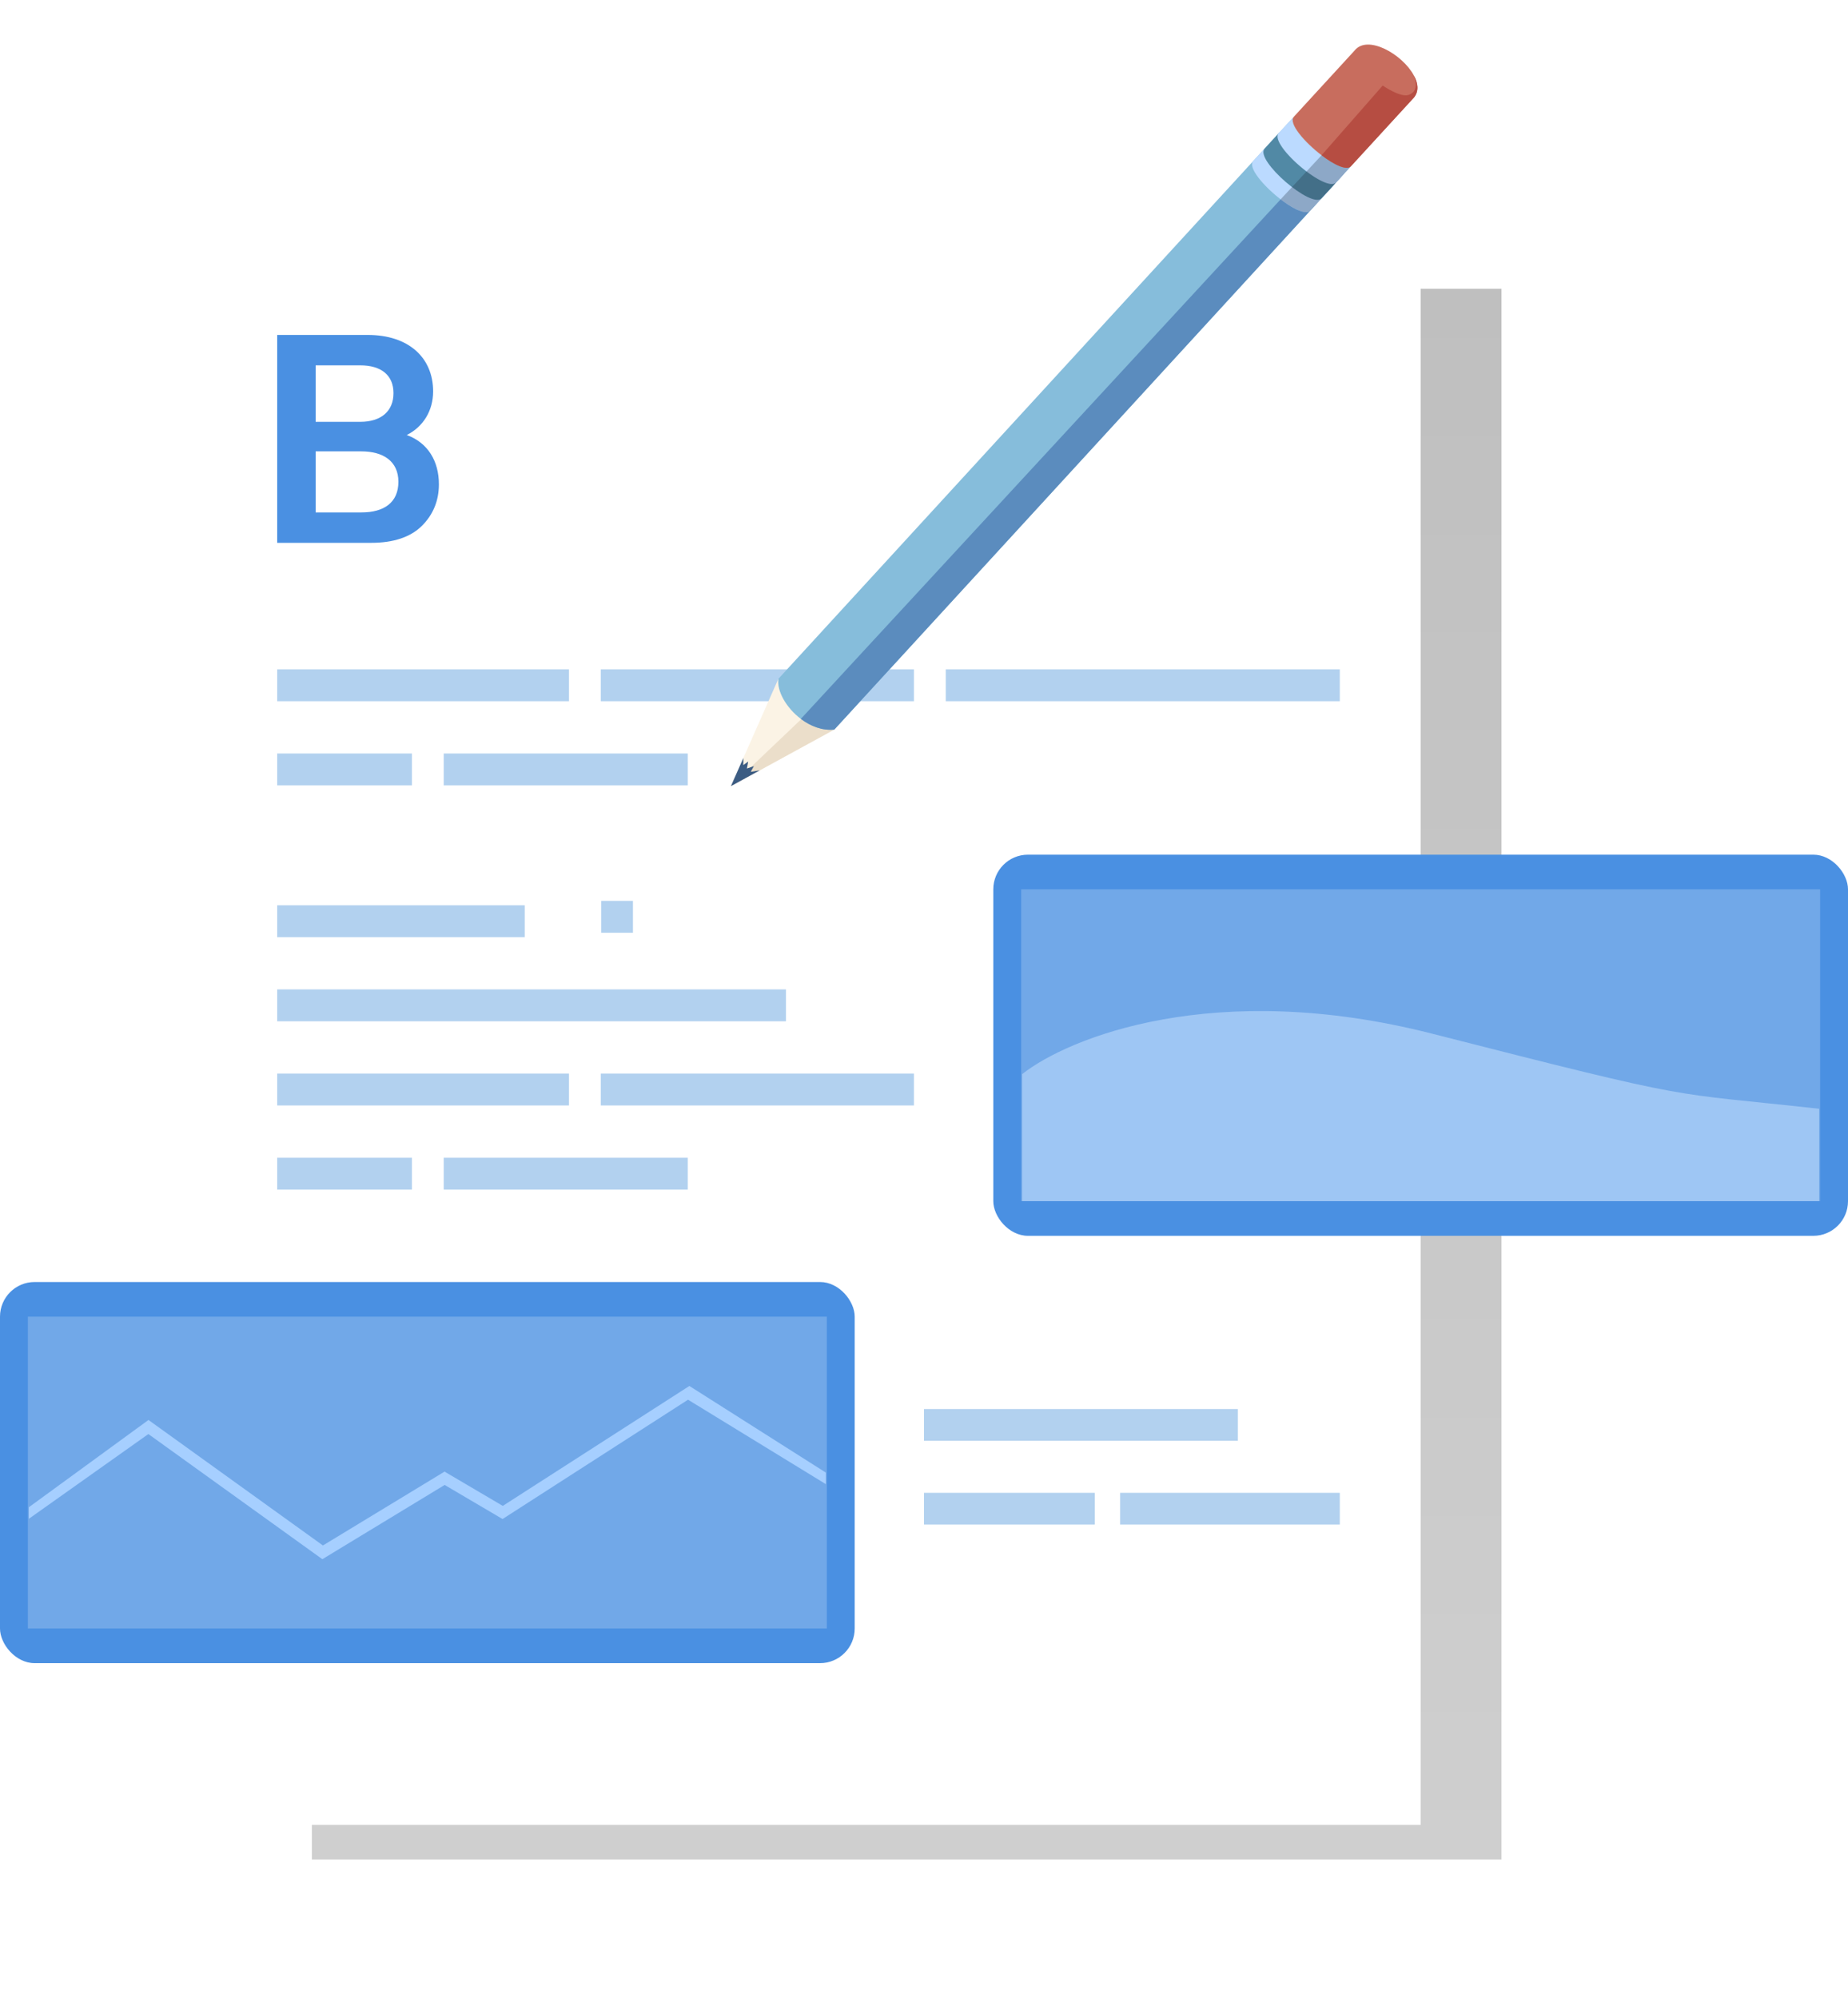 <svg width="160" height="173" viewBox="0 0 160 173" fill="none" xmlns="http://www.w3.org/2000/svg"><path fill="url(#a)" d="M27 25h103v136H27z"/><path fill="#fff" d="M16 16h107v138H16z" filter="url(#b)"/><path d="M107.174 122v2.747H80V122h27.174zm-12.387 7.253V132H80v-2.747h14.787zm21.213 0V132H96.98v-2.747H116zM24 65.24V68h11.666v-2.76H24zm14.417 0V68h21.13v-2.76h-21.13zm13.597-7.287v2.76h27.117v-2.76H52.014zm-28.014 0v2.76h25.263v-2.76H24zm57.883 0v2.76H116v-2.76H81.883z" fill="#B2D1EF"/><rect y="111" width="74" height="33" rx="3" fill="#4A90E2"/><path d="M71.587 114H2.413v27h69.174v-27z" fill="#71A8E8"/><path fill-rule="evenodd" clip-rule="evenodd" d="M59.685 120l11.815 7.5v1l-11.93-7.31-16.059 10.332-5.013-2.951L27.91 135l-15.064-10.837L2.5 131.5v-1l10.355-7.555 15.104 10.866 10.53-6.395 5.043 2.968L59.686 120z" fill="#A6CFFF"/><rect x="86" y="74" width="74" height="33" rx="3" fill="#4A90E2"/><path d="M157.587 77H88.413v27h69.174V77z" fill="#71A8E8"/><path d="M124 89.5c-18.8-4.8-31.5.334-35.5 3.5v11h69v-8c-13.5-1.5-10-.5-33.5-6.5z" fill="#9EC6F4"/><path d="M45.432 81.14H24v-2.76h21.43v2.76zm9.37-3.14H52.05v2.76h2.751V78zM24 100.24V103h11.666v-2.76H24zm14.417 0V103h21.13v-2.76h-21.13zm13.597-7.287v2.76h27.117v-2.76H52.014zm-28.014 0v2.76h25.263v-2.76H24zm0-7.287v2.76h44.05v-2.76H24z" fill="#B2D1EF"/><path d="M67.395 58.766l-4.113 9.3 8.952-4.898-4.84-4.402z" fill="#FBF3E5"/><path d="M63.282 68.065l7.007-6.667 1.946 1.77-8.953 4.897z" fill="#EBDECA"/><path d="M63.282 68.066l1.076-2.432-.004.61.424-.307-.11.605.604-.21-.272.496.773-.125-2.49 1.362z" fill="#3C5C83"/><path d="M116.974 14.38l-.584.635-.703.77-43.451 47.383c-1.044.11-2.066-.293-2.898-.924-1.27-.956-2.106-2.442-1.94-3.475l43.266-47.18 1.347-1.466c-.819.997 4.127 5.247 4.963 4.257z" fill="#86BDDB"/><path d="M116.39 15.015l-.702.77-43.452 47.383c-1.043.11-2.066-.293-2.898-.924l44.455-48.14 2.597.911z" fill="#5B8CBE"/><path d="M114.758 16.806l-1.307 1.416c-.365.423-1.481-.122-2.572-.964-1.453-1.116-2.861-2.752-2.379-3.313l.967-1.042.344-.375c-.483.562.926 2.202 2.379 3.317 1.046.806 2.122 1.34 2.523 1.002l.004-.004a.111.111 0 0 0 .041-.037z" fill="#BBDAFF"/><path d="M114.429 17.157c-.846.984-5.794-3.294-4.948-4.278l1.304-1.422c-.847.984 4.101 5.262 4.947 4.277l-1.303 1.423z" fill="#5189A5"/><path d="M116.974 14.38l-1.287 1.405c-.823.972-5.64-3.11-5.024-4.197a.308.308 0 0 1 .041-.06l1.307-1.405c-.82.997 4.127 5.247 4.963 4.257z" fill="#BBDAFF"/><path opacity=".3" d="M116.974 14.38l-1.246 1.36-.044.048-.966 1.054-.004.004-.288.31-.974 1.066c-.365.423-1.481-.122-2.573-.965l.982-1.058.329-.354.929-1.001.057-.061 1.246-1.343.211-.228 2.341 1.168z" fill="#223443"/><path d="M122.436 8.426l-5.462 5.954c-.358.424-1.465-.11-2.553-.94-1.457-1.111-2.881-2.747-2.41-3.317 0-.004 0-.004.004-.008l5.255-5.727c1.116-1.436 4.163.314 5.137 2.137.37.68.447 1.364.029 1.9z" fill="#C86D5E"/><path d="M122.436 8.426l-5.462 5.955c-.357.423-1.465-.11-2.552-.94l5.293-6.035s1.52 1.057 2.234.813c.718-.245.759-.916.459-1.694.369.68.446 1.364.028 1.901z" fill="#B64D42"/><path d="M35.22 37.665c1.428-.72 2.28-2.11 2.28-3.774 0-2.954-2.155-4.891-5.661-4.891H24v18h8.14c1.928 0 3.406-.497 4.382-1.465.977-.968 1.478-2.185 1.478-3.6 0-2.01-.952-3.6-2.78-4.27zm-4.032-6.033c1.803 0 2.88.844 2.88 2.408s-1.077 2.483-2.88 2.483H27.33v-4.891h3.857zM27.33 44.368V39.08h3.957c1.878 0 3.206.844 3.206 2.632 0 1.787-1.227 2.656-3.206 2.656H27.33z" fill="#4A90E2"/><defs><filter id="b" x="1" y="5" width="137" height="168" filterUnits="userSpaceOnUse" color-interpolation-filters="sRGB"><feFlood flood-opacity="0" result="BackgroundImageFix"/><feColorMatrix in="SourceAlpha" values="0 0 0 0 0 0 0 0 0 0 0 0 0 0 0 0 0 0 127 0"/><feOffset dy="4"/><feGaussianBlur stdDeviation="7.5"/><feColorMatrix values="0 0 0 0 0.071 0 0 0 0 0.071 0 0 0 0 0.071 0 0 0 0.25 0"/><feBlend in2="BackgroundImageFix" result="effect1_dropShadow"/><feBlend in="SourceGraphic" in2="effect1_dropShadow" result="shape"/></filter><linearGradient id="a" x1="78.5" y1="25" x2="78.5" y2="161" gradientUnits="userSpaceOnUse"><stop stop-color="#BFBFBF"/><stop offset="1" stop-color="#CFCFCF"/></linearGradient></defs></svg>